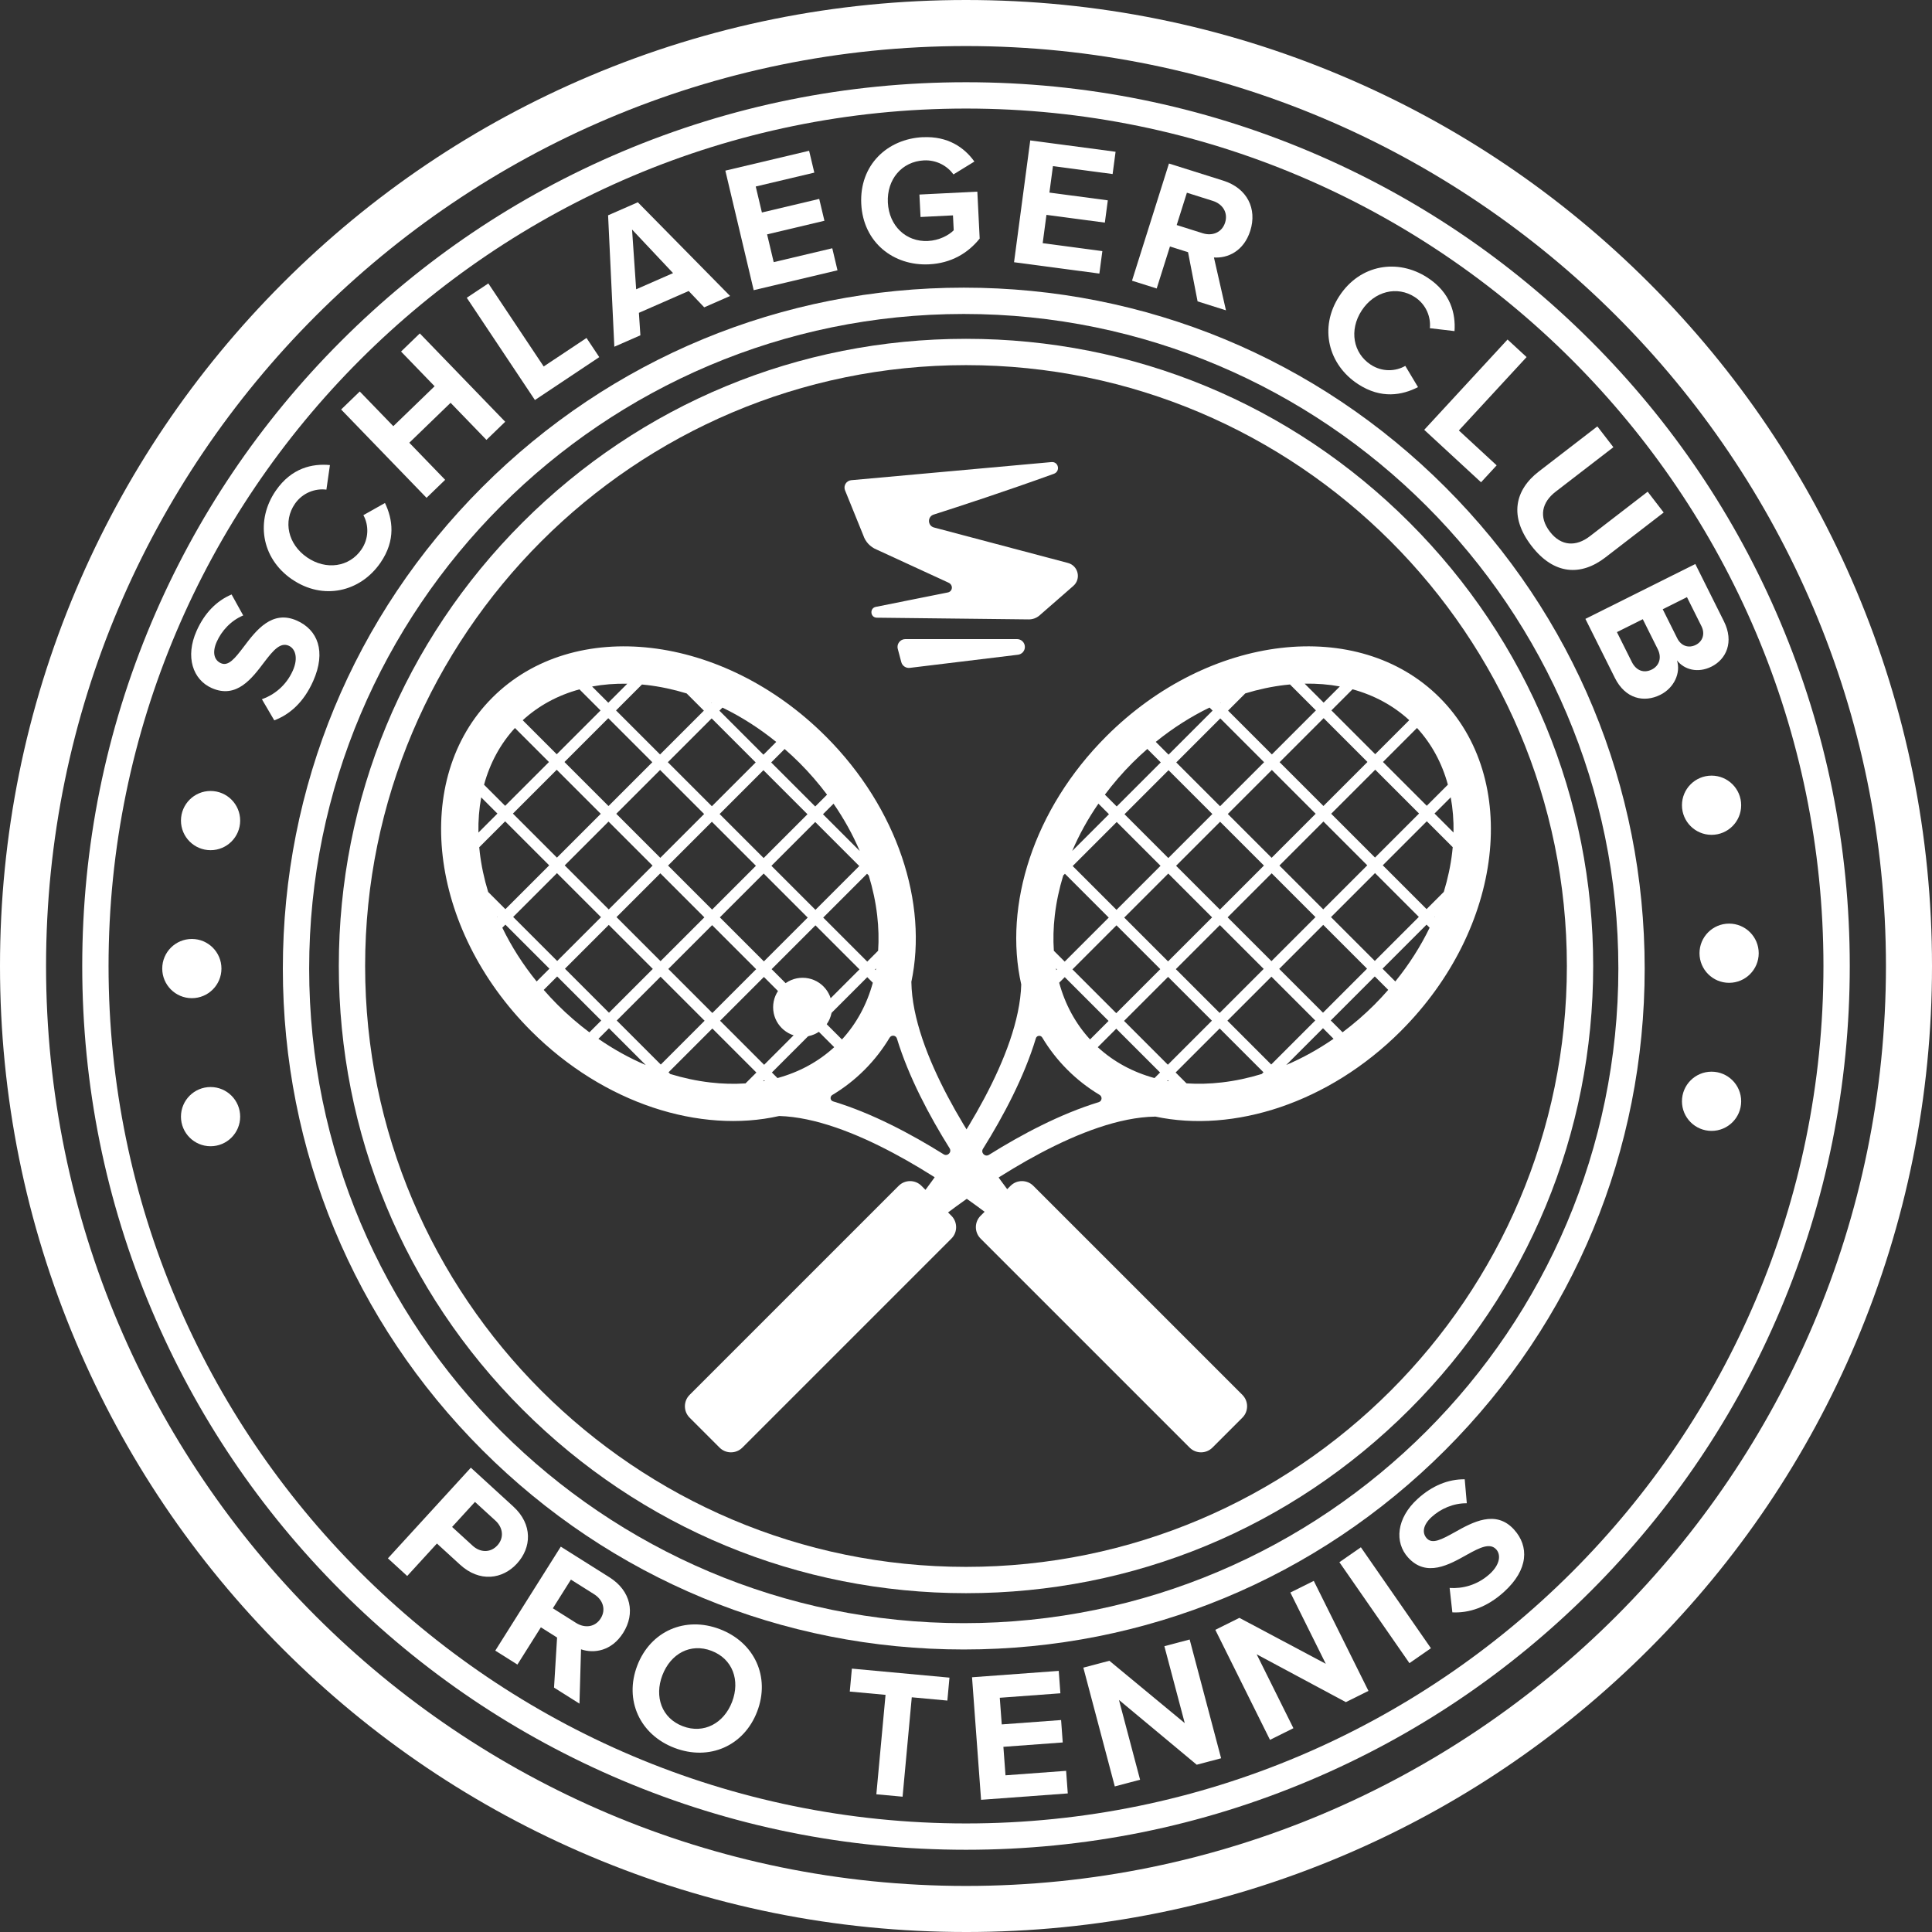 <?xml version="1.0" encoding="UTF-8"?><svg id="Ebene_1" xmlns="http://www.w3.org/2000/svg" viewBox="0 0 881 881"><rect x="0" y="0" width="881" height="881" fill="#333333" stroke="none"/><defs><style>.cls-1{fill:#fff;}</style></defs><path class="cls-1" d="m376.55,335.79c-46.86-46.86-114.93-54.78-152.03-17.68s-29.19,105.17,17.68,152.03c33.24,33.24,77.15,46.88,113.12,38.76,32.61.93,74.56,29.37,93.66,43.67l-1.85,1.85c-2.84,2.84-2.84,7.5,0,10.35l95.37,95.37c2.84,2.84,7.5,2.84,10.35,0l13.7-13.7c2.84-2.84,2.84-7.5,0-10.35l-95.37-95.37c-2.84-2.84-7.5-2.84-10.35,0l-1.55,1.55c-14.42-19.26-43.19-61.72-43.69-94.43h-.03c7.62-35.76-6.08-79.13-39-112.05Zm23.87,97.76l-4.95,4.95-20.08-20.08,19.98-19.98.78.78c1.84,6.01,3.14,12.1,3.85,18.21.64,5.54.78,10.93.43,16.12Zm-48.44,55.51l19.98-19.98,8.44,8.44c-7.24,6.65-16.01,11.39-25.87,14.08l-2.54-2.54Zm-3.22,3.86c-.26.05-.52.09-.77.13l.45-.45.32.32Zm-118.3-71.28l20.08,20.08-5.83,5.83c-6.26-7.72-11.51-15.96-15.65-24.51l1.4-1.4Zm-3.62-3.45c-.04-.1-.09-.2-.13-.3l.22.22-.09.09Zm68.07-105.83c6.1.71,12.19,2.01,18.21,3.85l7.85,7.85-19.98,19.98-20.08-20.08,11.82-11.82c.72.07,1.45.14,2.18.23Zm69.62,35.46c4.61,4.61,8.81,9.49,12.61,14.55l-5.39,5.39-20.08-20.08,6.13-6.13c2.29,2.01,4.55,4.09,6.74,6.28Zm-16.19,90.58l-20.08-20.08,19.98-19.98,20.08,20.08-19.98,19.98Zm23.51-16.44l20.08,20.08-19.98,19.98-20.08-20.08,19.98-19.98Zm-90.72-3.75l19.98-19.98,20.08,20.08-19.98,19.98-20.08-20.08Zm16.55,23.62l-19.98,19.98-20.08-20.08,19.98-19.98,20.08,20.08Zm6.96-47.13l19.98-19.98,20.08,20.08-19.98,19.98-20.08-20.08Zm19.98-27.05l-20.08-20.08,19.98-19.98,20.08,20.08-19.98,19.98Zm23.51-16.44l20.08,20.08-19.98,19.98-20.08-20.08,19.98-19.98Zm-27.05,19.98l-19.98,19.98-20.08-20.08,19.98-19.98,20.08,20.08Zm30.69,23.62l19.98-19.98,20.08,20.08-19.98,19.98-20.08-20.08Zm23.51-23.51l4.82-4.82c4.78,6.91,8.78,14.15,11.95,21.58l-16.76-16.76Zm-27.15-27.15l-20.08-20.08,1.4-1.4c8.54,4.14,16.78,9.39,24.51,15.65l-5.83,5.83Zm-23.62-23.62l-.22-.22c.1.04.2.09.3.13l-.09.09Zm-27.05,27.05l-19.98,19.98-20.08-20.08,19.98-19.98,20.08,20.08Zm-43.59-3.64l-15.51-15.51c7.24-6.65,16.01-11.39,25.87-14.08l9.62,9.62-19.98,19.98Zm-3.54,3.54l-19.98,19.98-9.62-9.62c2.69-9.86,7.43-18.64,14.08-25.87l15.51,15.51Zm3.54,3.54l20.08,20.08-19.98,19.98-20.08-20.08,19.98-19.98Zm23.62,23.62l20.08,20.08-19.98,19.98-20.08-20.08,19.98-19.98Zm-3.43,43.59l-19.98,19.98-20.08-20.08,19.98-19.98,20.08,20.08Zm-19.98,27.05l20.08,20.08-5.39,5.39c-5.06-3.8-9.94-7.99-14.55-12.61-2.19-2.19-4.27-4.44-6.28-6.74l6.13-6.13Zm23.62,23.62l16.76,16.76c-7.43-3.17-14.67-7.17-21.58-11.95l4.82-4.82Zm3.54-3.54l19.98-19.98,20.08,20.08-19.98,19.98-20.08-20.08Zm23.51-23.51l19.98-19.98,20.08,20.08-19.98,19.98-20.08-20.08Zm43.59,3.64l20.08,20.08-19.98,19.98-20.08-20.08,19.98-19.98Zm27.15,20.08l19.98-19.98,2.54,2.54c-2.69,9.86-7.43,18.64-14.08,25.87l-8.44-8.44Zm23.51-23.51l.45-.45c-.04.26-.09.52-.13.77l-.32-.32Zm-112.96-130.28l-8.66,8.66-7.39-7.39c5.12-.95,10.49-1.38,16.05-1.27Zm-66.61,51.83l7.39,7.39-8.66,8.66c-.1-5.56.32-10.93,1.27-16.05Zm-.67,24.92c-.08-.73-.16-1.45-.23-2.18l11.82-11.82,20.08,20.08-19.98,19.98-7.85-7.85c-1.84-6.01-3.14-12.1-3.85-18.21Zm86.87,101.23l-.78-.78,19.98-19.98,20.08,20.08-4.95,4.95c-5.19.35-10.58.22-16.12-.43-6.1-.71-12.19-2.01-18.21-3.85Zm124.67,36.6c-14.89-9.3-32.76-18.8-50.42-24.13-1.34-.4-1.54-2.19-.35-2.91,5.29-3.17,10.22-6.99,14.69-11.47,4.47-4.47,8.27-9.38,11.44-14.66.83-1.38,2.87-1.15,3.34.39,5.35,17.53,14.78,35.26,24.02,50.04,1.12,1.79-.95,3.85-2.74,2.74Z"/><path class="cls-1" d="m638.8,470.14c46.86-46.86,54.78-114.93,17.68-152.03-37.1-37.1-105.17-29.19-152.03,17.68-33.24,33.24-46.88,77.15-38.76,113.12-.93,32.61-29.37,74.56-43.67,93.66l-1.85-1.85c-2.84-2.84-7.5-2.84-10.35,0l-95.37,95.37c-2.84,2.84-2.84,7.5,0,10.35l13.7,13.7c2.84,2.84,7.5,2.84,10.35,0l95.37-95.37c2.84-2.84,2.84-7.5,0-10.35l-1.55-1.55c19.26-14.42,61.72-43.19,94.43-43.69v-.03c35.76,7.62,79.13-6.08,112.05-39Zm-97.76,23.87l-4.95-4.95,20.08-20.08,19.98,19.98-.78.78c-6.01,1.84-12.1,3.14-18.21,3.85-5.54.64-10.93.78-16.12.43Zm-55.51-48.44l19.98,19.98-8.44,8.44c-6.65-7.24-11.39-16.01-14.08-25.87l2.54-2.54Zm-3.86-3.22c-.05-.26-.09-.52-.13-.77l.45.45-.32.32Zm71.28-118.3l-20.08,20.08-5.83-5.83c7.72-6.26,15.96-11.51,24.51-15.65l1.4,1.4Zm3.45-3.62c.1-.04.2-.09.3-.13l-.22.22-.09-.09Zm105.83,68.07c-.71,6.1-2.01,12.19-3.85,18.21l-7.85,7.85-19.98-19.98,20.08-20.08,11.82,11.82c-.07.72-.14,1.45-.23,2.18Zm-35.46,69.62c-4.61,4.61-9.49,8.81-14.55,12.61l-5.39-5.39,20.08-20.08,6.13,6.13c-2.01,2.29-4.09,4.55-6.28,6.74Zm-90.58-16.19l20.08-20.08,19.98,19.98-20.08,20.08-19.98-19.98Zm16.44,23.51l-20.08,20.08-19.98-19.98,20.08-20.08,19.98,19.98Zm3.75-90.72l19.98,19.98-20.08,20.08-19.98-19.98,20.08-20.08Zm-23.62,16.55l-19.98-19.98,20.08-20.08,19.98,19.98-20.08,20.08Zm47.13,6.96l19.98,19.98-20.08,20.08-19.98-19.98,20.08-20.08Zm27.05,19.98l20.08-20.08,19.98,19.98-20.08,20.08-19.98-19.98Zm16.44,23.51l-20.08,20.08-19.98-19.98,20.08-20.08,19.98,19.98Zm-19.98-27.05l-19.98-19.98,20.08-20.08,19.98,19.98-20.08,20.08Zm-23.62,30.69l19.98,19.98-20.08,20.08-19.98-19.98,20.08-20.08Zm23.51,23.51l4.82,4.82c-6.91,4.78-14.15,8.78-21.58,11.95l16.76-16.76Zm27.15-27.15l20.08-20.08,1.4,1.4c-4.14,8.54-9.39,16.78-15.65,24.51l-5.83-5.83Zm23.62-23.62l.22-.22c-.04.1-.09.2-.13.3l-.09-.09Zm-27.05-27.05l-19.98-19.98,20.08-20.08,19.98,19.98-20.08,20.08Zm3.64-43.59l15.51-15.51c6.65,7.24,11.39,16.01,14.08,25.87l-9.62,9.62-19.98-19.98Zm-3.54-3.54l-19.98-19.98,9.62-9.62c9.86,2.69,18.64,7.43,25.87,14.08l-15.51,15.51Zm-3.54,3.54l-20.08,20.08-19.98-19.98,20.08-20.08,19.98,19.98Zm-23.62,23.62l-20.08,20.08-19.98-19.98,20.08-20.08,19.98,19.98Zm-43.59-3.43l-19.98-19.98,20.08-20.08,19.98,19.98-20.08,20.08Zm-27.05-19.98l-20.08,20.08-5.39-5.39c3.8-5.06,7.99-9.94,12.61-14.55,2.19-2.19,4.44-4.27,6.74-6.28l6.13,6.13Zm-23.62,23.62l-16.76,16.76c3.17-7.43,7.17-14.67,11.95-21.58l4.82,4.82Zm3.54,3.54l19.98,19.98-20.08,20.08-19.98-19.98,20.08-20.08Zm23.51,23.51l19.98,19.98-20.08,20.08-19.98-19.98,20.08-20.08Zm-3.64,43.59l-20.08,20.08-19.98-19.98,20.08-20.08,19.98,19.98Zm-20.08,27.15l19.98,19.98-2.54,2.54c-9.86-2.69-18.64-7.43-25.87-14.08l8.44-8.44Zm23.51,23.51l.45.45c-.26-.04-.52-.09-.77-.13l.32-.32Zm130.28-112.96l-8.66-8.66,7.39-7.39c.95,5.12,1.38,10.49,1.27,16.05Zm-51.83-66.61l-7.39,7.39-8.66-8.66c5.56-.1,10.93.32,16.05,1.27Zm-24.92-.67c.73-.08,1.45-.16,2.18-.23l11.82,11.82-20.08,20.08-19.98-19.98,7.85-7.85c6.01-1.84,12.1-3.14,18.21-3.85Zm-101.23,86.87l.78-.78,19.98,19.98-20.08,20.08-4.95-4.95c-.35-5.19-.22-10.58.43-16.12.71-6.1,2.01-12.19,3.85-18.21Zm-36.6,124.67c9.3-14.89,18.8-32.76,24.13-50.42.4-1.34,2.19-1.54,2.91-.35,3.17,5.29,6.99,10.22,11.47,14.69,4.47,4.47,9.38,8.27,14.66,11.44,1.38.83,1.15,2.87-.39,3.34-17.53,5.35-35.26,14.78-50.04,24.02-1.79,1.12-3.85-.95-2.74-2.74Z"/><circle class="cls-1" cx="365.99" cy="459.31" r="13.44"/><path class="cls-1" d="m439.48,752.17c-82.94,0-160.91-32.3-219.56-90.94-58.65-58.65-90.94-136.62-90.94-219.56s32.3-160.91,90.94-219.56,136.62-90.94,219.56-90.94,160.91,32.3,219.56,90.94c58.65,58.65,90.94,136.62,90.94,219.56s-32.3,160.91-90.94,219.56c-58.65,58.65-136.62,90.94-219.56,90.94Zm0-609c-164.59,0-298.5,133.91-298.5,298.5s133.91,298.5,298.5,298.5,298.5-133.91,298.5-298.5-133.91-298.5-298.5-298.5Z"/><path class="cls-1" d="m119.43,318.86c5.35-1.89,10.97-6.04,14.08-13.02,2.64-5.92,1.09-10.08-1.83-11.38-3.84-1.71-7.1,2.11-11.09,7.35-5.61,7.42-12.65,17.03-24.08,11.93-8.52-3.8-12.17-14.17-6.85-26.09,3.59-8.05,9.02-13.64,15.94-16.57l5.3,9.56c-5.67,2.39-9.87,7.07-12.07,12.01-2.17,4.86-1.17,8.4,1.9,9.77,3.45,1.54,6.42-2.24,10.41-7.47,5.64-7.5,12.92-17,24.27-11.94,9.36,4.17,13.47,13.93,7.38,27.6-4.33,9.72-10.75,15.24-17.72,17.87l-5.64-9.62Z"/><path class="cls-1" d="m133.09,264.15c-14.17-9.78-16.53-27.07-7.32-40.42,7.18-10.41,16.72-12.41,24.68-11.66l-1.61,11.21c-5.06-.66-10.86,1.4-14.36,6.46-5.48,7.94-3.2,18.4,5.51,24.41,8.71,6.01,19.3,4.42,24.78-3.52,3.5-5.06,3.42-11.18.94-15.72l9.84-5.54c3.47,7.25,5.11,16.86-2.07,27.26-9.21,13.35-26.21,17.28-40.38,7.5Z"/><path class="cls-1" d="m221.82,200.59l-16.35-16.91-18.83,18.21,16.35,16.91-8.49,8.21-38.94-40.28,8.49-8.21,15.3,15.82,18.83-18.21-15.3-15.82,8.55-8.27,38.94,40.28-8.55,8.27Z"/><path class="cls-1" d="m243.92,182.41l-31.07-46.62,9.83-6.55,25.25,37.88,19.52-13.01,5.82,8.74-29.34,19.56Z"/><path class="cls-1" d="m321.12,140.14l-7.08-7.44-22.7,9.95.68,10.25-11.88,5.21-2.85-59.93,13.56-5.94,42.07,42.73-11.81,5.18Zm-32.9-35.47l1.87,27.25,16.83-7.38-18.7-19.87Z"/><path class="cls-1" d="m343.69,132.33l-12.93-54.52,38.2-9.06,2.37,9.97-26.71,6.33,2.81,11.85,26.14-6.2,2.37,9.97-26.14,6.2,3.01,12.67,26.71-6.33,2.38,10.05-38.2,9.06Z"/><path class="cls-1" d="m420.78,62.57c11.46-.57,18.97,4.69,23.54,11.1l-9.53,5.86c-2.77-3.81-7.66-6.68-13.48-6.39-10.05.5-16.97,8.67-16.44,19.24.53,10.57,8.23,18.01,18.28,17.51,5.07-.25,9.45-2.57,11.75-4.88l-.34-6.8-14.79.74-.51-10.24,26.41-1.32,1.07,21.39c-5.33,6.66-13.01,11.25-23.06,11.75-16.2.81-30.06-9.94-30.94-27.56-.88-17.7,11.85-29.61,28.04-30.42Z"/><path class="cls-1" d="m462.41,119.57l7.39-55.54,38.91,5.18-1.35,10.16-27.21-3.62-1.61,12.07,26.63,3.54-1.35,10.16-26.63-3.54-1.72,12.91,27.21,3.62-1.36,10.24-38.91-5.17Z"/><path class="cls-1" d="m546.1,137.42l-4.35-22.42-8.25-2.6-6.04,19.15-11.26-3.55,16.85-53.43,24.75,7.8c11.03,3.48,15.47,12.89,12.34,22.83-2.98,9.45-10.44,12.65-16.58,12.21l5.48,24.1-12.93-4.08Zm6.95-45.81l-11.82-3.73-4.65,14.74,11.82,3.73c4.52,1.43,8.84-.38,10.26-4.87,1.41-4.49-1.09-8.45-5.61-9.87Z"/><path class="cls-1" d="m610.75,135c9.4-14.43,26.62-17.24,40.21-8.39,10.59,6.9,12.85,16.39,12.31,24.37l-11.25-1.32c.53-5.07-1.68-10.82-6.84-14.18-8.08-5.27-18.48-2.72-24.26,6.15-5.78,8.87-3.91,19.41,4.17,24.68,5.15,3.36,11.26,3.13,15.73.53l5.8,9.69c-7.15,3.66-16.72,5.55-27.31-1.35-13.59-8.85-17.97-25.75-8.57-40.17Z"/><path class="cls-1" d="m649.45,196l38-41.18,8.68,8.01-30.88,33.46,17.23,15.91-7.12,7.72-25.91-23.92Z"/><path class="cls-1" d="m728.4,194.44l7.31,9.49-26.35,20.3c-6.19,4.77-7.86,11.41-2.58,18.26,5.18,6.72,12.03,6.8,18.21,2.03l26.35-20.31,7.31,9.49-26.62,20.51c-11.04,8.51-23.39,8.05-33.64-5.26-10.36-13.44-7.6-25.54,3.32-33.95l26.68-20.56Z"/><path class="cls-1" d="m722.95,282.21l50.12-25.02,13.04,26.12c4.72,9.45,1.04,17.32-5.64,20.66-6.31,3.15-12.45,1.38-15.77-2.82,1.81,5.69-1.26,12.52-7.57,15.68-7.51,3.75-16.02,1.77-20.73-7.68l-13.45-26.93Zm14.37,6.03l6.8,13.62c2.01,4.02,5.53,5.24,9.13,3.44,3.16-1.58,4.75-5.16,2.67-9.32l-6.8-13.62-11.8,5.89Zm20.89-10.43l6.61,13.24c1.78,3.57,5.23,4.64,8.46,3.03,3.08-1.54,4.37-4.97,2.59-8.54l-6.61-13.24-11.05,5.52Z"/><path class="cls-1" d="m440.5,726.5c-76.39,0-148.21-29.75-202.23-83.77s-83.77-125.84-83.77-202.23,29.75-148.21,83.77-202.23,125.84-83.77,202.23-83.77,148.21,29.75,202.23,83.77c54.02,54.02,83.77,125.84,83.77,202.23s-29.75,148.21-83.77,202.23-125.84,83.77-202.23,83.77Zm0-560c-151.08,0-274,122.92-274,274s122.92,274,274,274,274-122.92,274-274-122.92-274-274-274Z"/><path class="cls-1" d="m440.5,843.5c-54.4,0-107.18-10.66-156.87-31.67-47.99-20.3-91.09-49.36-128.1-86.36s-66.07-80.11-86.36-128.1c-21.02-49.69-31.67-102.47-31.67-156.87s10.66-107.18,31.67-156.87c20.3-47.99,49.35-91.09,86.36-128.1s80.11-66.07,128.1-86.36c49.69-21.02,102.47-31.67,156.87-31.67s107.18,10.66,156.87,31.67c47.99,20.3,91.09,49.35,128.1,86.36s66.07,80.11,86.36,128.1c21.02,49.69,31.67,102.47,31.67,156.87s-10.66,107.18-31.67,156.87c-20.3,47.99-49.36,91.09-86.36,128.1s-80.11,66.07-128.1,86.36c-49.69,21.02-102.47,31.67-156.87,31.67Zm0-794c-215.6,0-391,175.4-391,391s175.4,391,391,391,391-175.4,391-391S656.1,49.5,440.5,49.5Z"/><path class="cls-1" d="m176.89,710.61l37.82-41.34,19.34,17.69c8.99,8.22,8.33,18.78,1.69,26.03-6.58,7.19-17.04,8.67-25.96.5l-10.54-9.64-13.55,14.81-8.8-8.05Zm49.06-17.17l-9.36-8.56-10.43,11.41,9.36,8.56c3.47,3.17,8.12,3.33,11.29-.15,3.12-3.41,2.61-8.08-.86-11.26Z"/><path class="cls-1" d="m252.64,769.57l1.39-22.85-7.39-4.66-10.7,16.99-10.09-6.36,29.87-47.41,22.18,13.97c9.88,6.22,11.85,16.5,6.29,25.31-5.28,8.39-13.37,9.55-19.24,7.54l-.71,24.77-11.58-7.3Zm18.29-42.59l-10.59-6.67-8.24,13.08,10.59,6.67c4.05,2.55,8.72,1.92,11.23-2.06,2.51-3.98,1.06-8.46-2.99-11.02Z"/><path class="cls-1" d="m328.25,742.9c15.85,6.06,23.06,21.77,17.03,37.54-6.03,15.77-21.88,22.66-37.73,16.6-15.77-6.03-22.98-21.74-16.96-37.51,6.03-15.77,21.88-22.66,37.65-16.63Zm-3.78,9.89c-9.65-3.69-18.67,1.32-22.42,11.12-3.72,9.73-.37,19.55,9.28,23.24,9.65,3.69,18.78-1.37,22.5-11.09,3.75-9.81.29-19.58-9.36-23.27Z"/><path class="cls-1" d="m399.62,818.19l4.19-45.33-16.31-1.5.96-10.46,44.5,4.11-.96,10.46-16.23-1.5-4.19,45.33-11.96-1.1Z"/><path class="cls-1" d="m447.37,820.71l-4.12-55.87,39.54-2.91.75,10.22-27.64,2.04.9,12.15,27.06-1.99.75,10.22-27.06,1.99.96,12.99,27.64-2.04.76,10.3-39.54,2.91Z"/><path class="cls-1" d="m545.71,804.72l-35.46-29.54,9.63,36.38-11.53,3.05-14.34-54.16,11.86-3.14,34.38,28.44-9.29-35.08,11.53-3.05,14.34,54.16-11.12,2.94Z"/><path class="cls-1" d="m613.72,776.18l-40.67-21.81,16.75,33.7-10.68,5.31-24.93-50.17,10.98-5.46,39.39,20.95-16.15-32.5,10.68-5.31,24.93,50.17-10.31,5.12Z"/><path class="cls-1" d="m642.71,758.4l-31.94-46.03,9.8-6.8,31.94,46.03-9.8,6.8Z"/><path class="cls-1" d="m661.03,724.11c5.69.4,12.54-1.17,18.27-6.36,4.85-4.4,5.13-8.85,2.99-11.21-2.82-3.11-7.39-.9-13.2,2.33-8.19,4.59-18.6,10.62-27,1.35-6.26-6.91-5.36-17.92,4.41-26.78,6.6-5.98,13.88-8.95,21.42-8.88l.95,10.93c-6.18-.07-11.96,2.56-16,6.23-3.98,3.61-4.52,7.27-2.26,9.76,2.54,2.8,6.81.51,12.62-2.71,8.25-4.65,18.83-10.5,27.18-1.28,6.88,7.59,6.66,18.22-4.54,28.38-7.96,7.22-16.12,9.74-23.59,9.37l-1.24-11.12Z"/><path class="cls-1" d="m440.5,881c-59.46,0-117.15-11.65-171.47-34.62-52.46-22.19-99.56-53.95-140.01-94.4-40.45-40.45-72.21-87.56-94.4-140.01C11.65,557.65,0,499.96,0,440.5s11.65-117.15,34.62-171.47c22.19-52.46,53.95-99.56,94.4-140.01,40.45-40.45,87.56-72.21,140.01-94.4C323.35,11.65,381.04,0,440.5,0s117.15,11.65,171.47,34.62c52.46,22.19,99.56,53.95,140.01,94.4,40.45,40.45,72.21,87.56,94.4,140.01,22.97,54.31,34.62,112,34.62,171.47s-11.65,117.15-34.62,171.47c-22.19,52.46-53.95,99.56-94.4,140.01s-87.56,72.21-140.01,94.4c-54.31,22.97-112,34.62-171.47,34.62Zm0-860C209.19,21,21,209.19,21,440.5s188.19,419.5,419.5,419.5,419.5-188.19,419.5-419.5S671.81,21,440.5,21Z"/><circle class="cls-1" cx="788.48" cy="434.67" r="13.5"/><circle class="cls-1" cx="87.48" cy="441.67" r="13.5"/><circle class="cls-1" cx="96.02" cy="374.19" r="13.5"/><circle class="cls-1" cx="96.02" cy="509.19" r="13.5"/><circle class="cls-1" cx="780.48" cy="367.19" r="13.5"/><circle class="cls-1" cx="780.48" cy="502.19" r="13.5"/><path class="cls-1" d="m409.4,295.93l1.59,5.99c.46,1.72,2.12,2.85,3.89,2.63l49.32-5.99c1.8-.22,3.15-1.74,3.15-3.55h0c0-1.98-1.6-3.58-3.58-3.58h-50.92c-2.35,0-4.06,2.23-3.46,4.5Z"/><path class="cls-1" d="m399.37,276.74c-2.93.59-2.53,4.9.46,4.93l69.14.78c1.81.05,3.57-.57,4.95-1.72l15.51-13.54c3.68-3.21,2.27-9.23-2.45-10.48l-61.07-16.17c-2.97-.79-3.07-4.96-.15-5.89,11.98-3.83,33.08-10.73,54.8-18.59,3.09-1.12,2.16-5.66-1.11-5.35l-91.38,8.27c-2.12.26-3.48,2.4-2.8,4.43h0s8.42,20.77,8.42,20.77c.97,2.9,3.15,5.23,5.98,6.39l32.7,15.06c2.37.98,2.14,3.9,0,4.5,0,0,0,0,0,0l-32.99,6.6Z"/></svg>